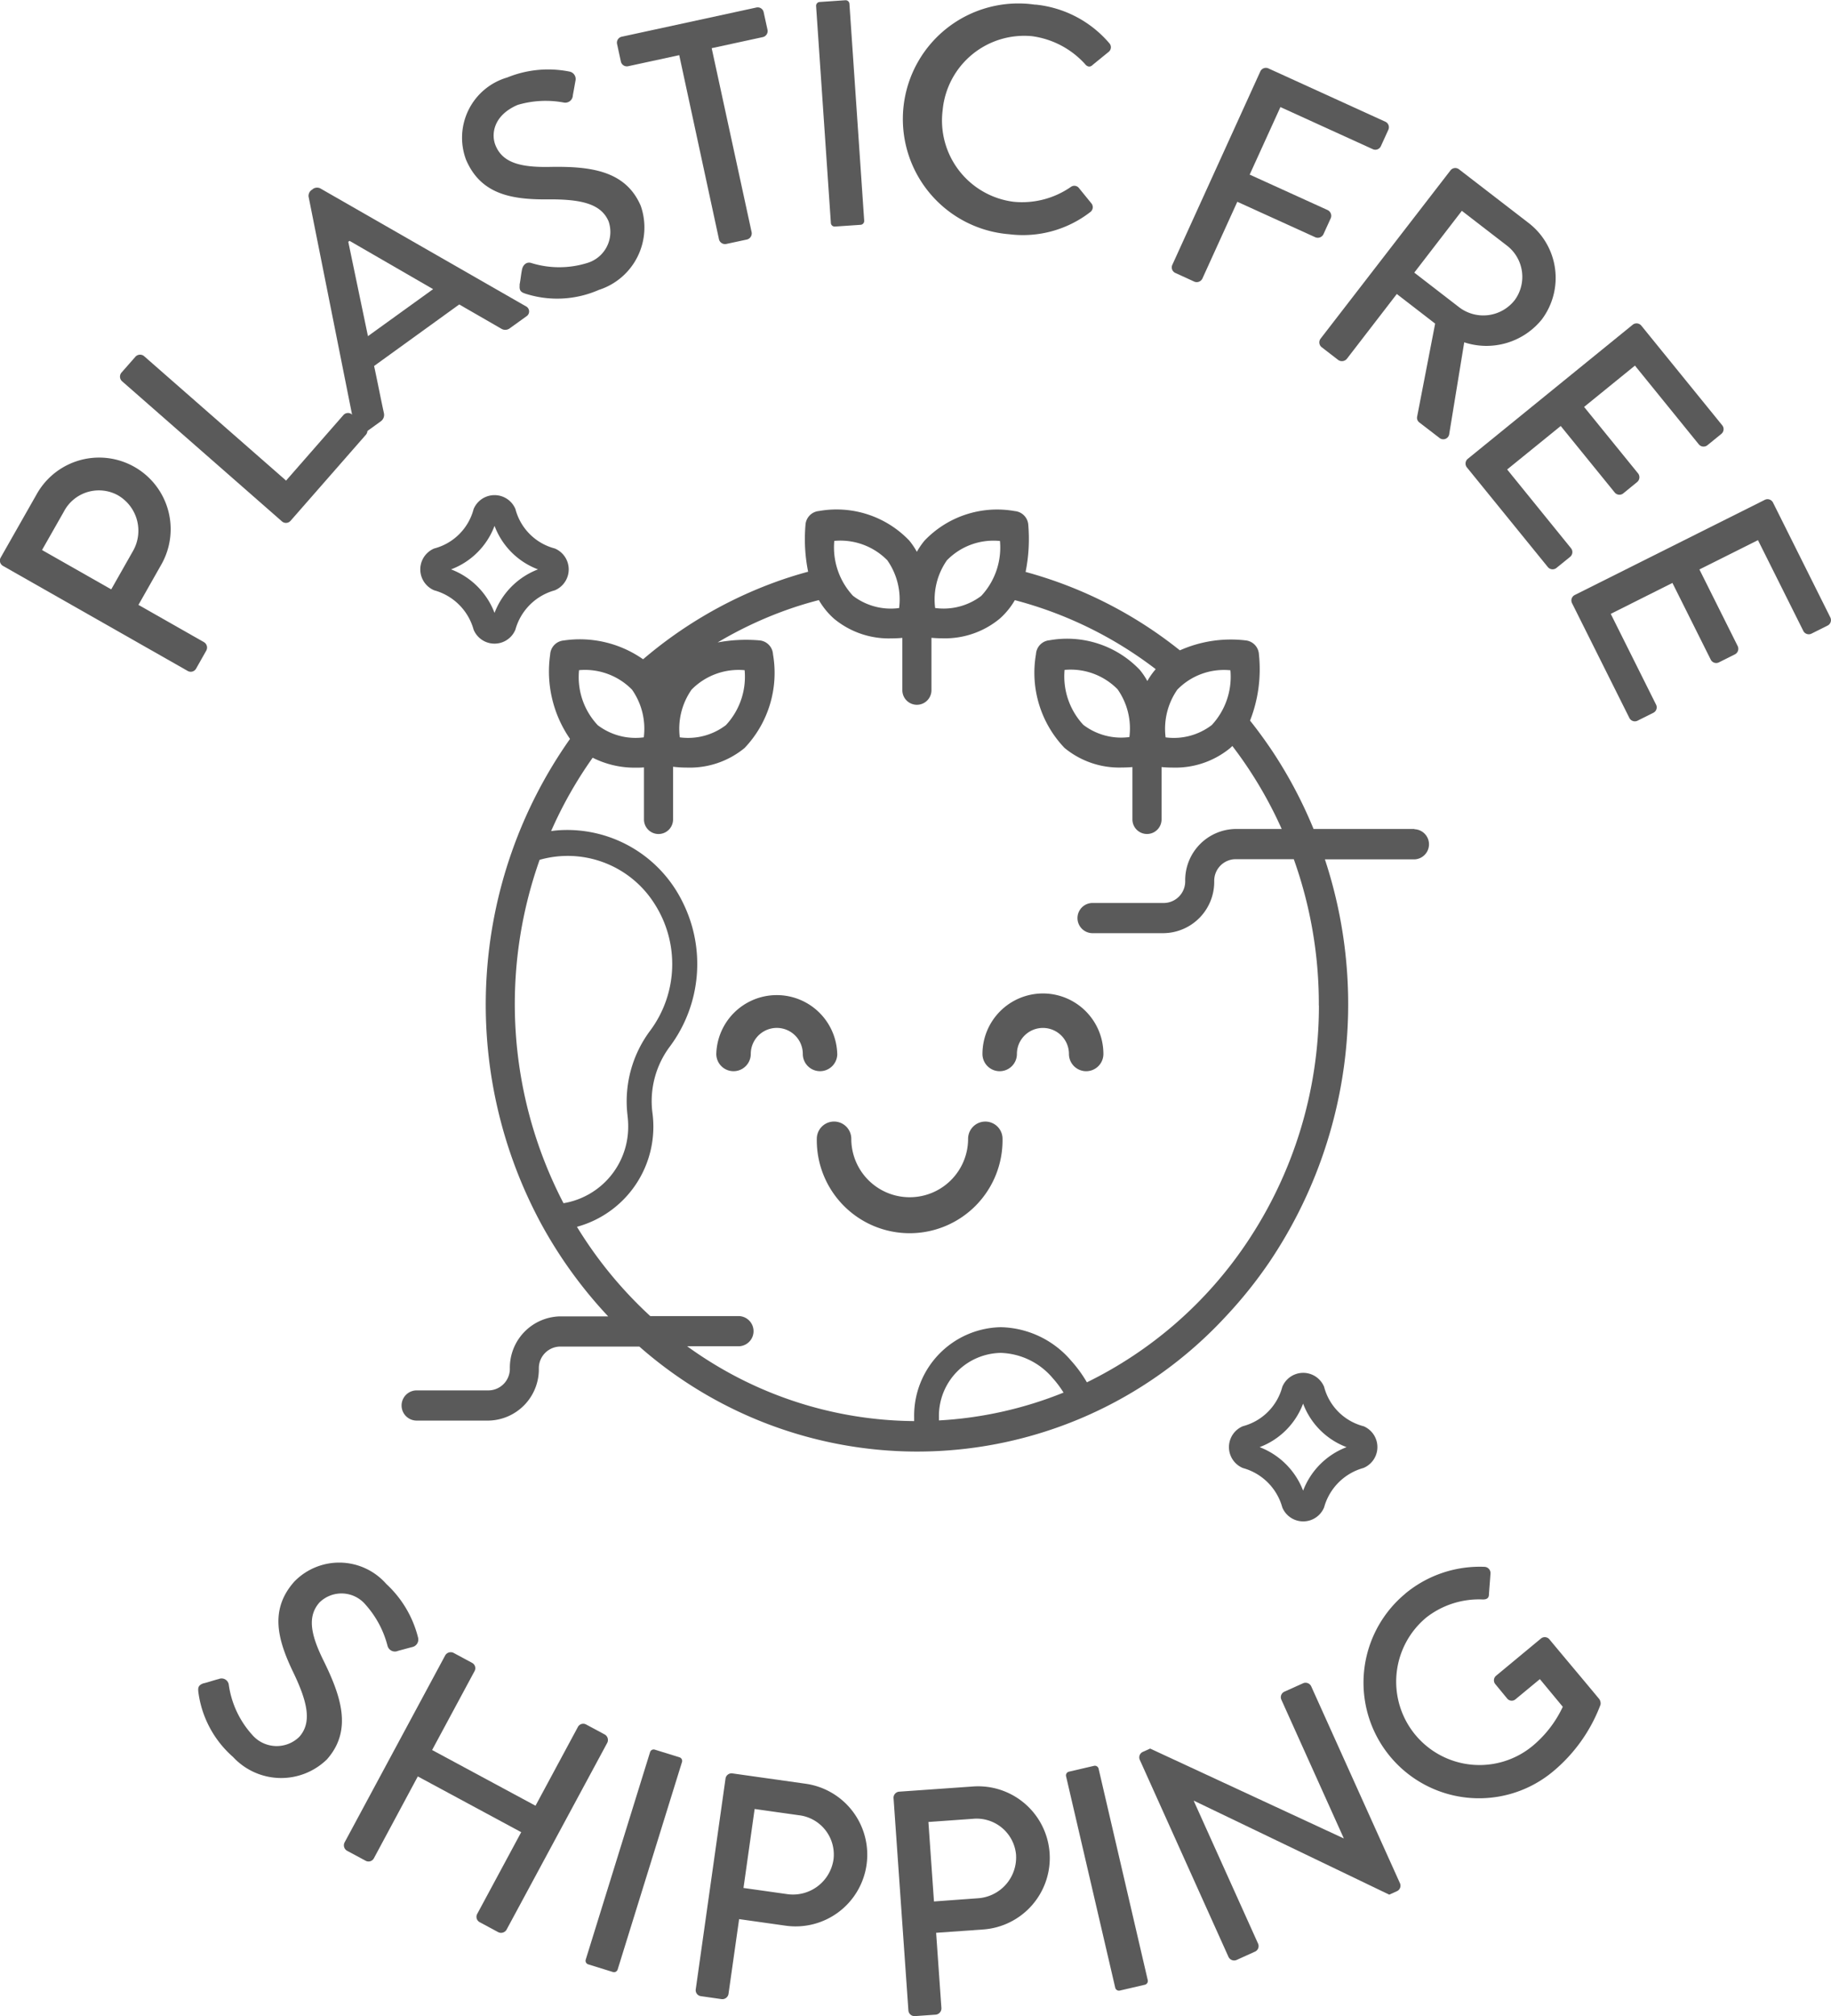 <svg viewBox="0 0 77.42 85.2" height="85.2" width="77.42" xmlns="http://www.w3.org/2000/svg">
  <g transform="translate(-445.811 -2850.86)" data-name="Group 1658" id="Group_1658">
    <path fill="#5a5a5a" transform="translate(196.874 2874.275)" d="M257.557,47.717c.209-.051.426-.129.632-.18a.307.307,0,0,1,.419.225,3.98,3.98,0,0,0,1,2.142,1.365,1.365,0,0,0,1.984.077c.541-.609.358-1.463-.276-2.77-.648-1.358-.981-2.616.067-3.792a2.647,2.647,0,0,1,3.886.1,4.6,4.6,0,0,1,1.345,2.268.325.325,0,0,1-.246.4c-.19.048-.406.109-.6.16a.322.322,0,0,1-.446-.216,4.156,4.156,0,0,0-.918-1.723,1.329,1.329,0,0,0-1.957-.107c-.514.58-.383,1.329.152,2.423.752,1.522,1.259,2.972.161,4.21a2.771,2.771,0,0,1-3.967-.1,4.4,4.4,0,0,1-1.468-2.739c-.018-.161-.026-.3.228-.379" data-name="Path 2155" id="Path_2155"></path>
    <path fill="#5a5a5a" transform="translate(198.96 2875.688)" d="M265.677,45.124a.27.27,0,0,1,.35-.105l.789.425a.255.255,0,0,1,.1.348l-1.794,3.333,4.372,2.354,1.794-3.332a.255.255,0,0,1,.348-.1l.791.425a.268.268,0,0,1,.1.35l-4.26,7.9a.269.269,0,0,1-.35.1l-.787-.423a.257.257,0,0,1-.1-.35l1.859-3.452-4.372-2.356L262.66,53.7a.256.256,0,0,1-.348.105l-.791-.425a.267.267,0,0,1-.1-.35Z" data-name="Path 2156" id="Path_2156"></path>
    <path fill="#5a5a5a" transform="translate(470.53 2933.823) rotate(-72.762)" d="M.16,0H9.34A.16.16,0,0,1,9.5.16V1.253a.16.16,0,0,1-.16.16H.161A.161.161,0,0,1,0,1.252V.16A.16.16,0,0,1,.16,0Z" data-name="Rectangle 2550" id="Rectangle_2550"></path>
    <path fill="#5a5a5a" transform="translate(204.327 2877.602)" d="M272.161,48.418a.258.258,0,0,1,.291-.219l3.068.433a3.029,3.029,0,1,1-.835,6l-1.949-.275-.449,3.162a.265.265,0,0,1-.291.219l-.874-.125a.254.254,0,0,1-.22-.289Zm2.616,4.884a1.731,1.731,0,0,0,1.952-1.481,1.673,1.673,0,0,0-1.479-1.856l-1.858-.262-.471,3.337Z" data-name="Path 2157" id="Path_2157"></path>
    <path fill="#5a5a5a" transform="translate(207.343 2877.808)" d="M276.25,49.04a.258.258,0,0,1,.238-.275l3.091-.217a3.029,3.029,0,1,1,.436,6.042l-1.965.139.224,3.183a.267.267,0,0,1-.24.276l-.88.062a.26.26,0,0,1-.276-.24Zm3.578,4.229a1.73,1.73,0,0,0,1.6-1.856,1.674,1.674,0,0,0-1.834-1.5l-1.87.133.235,3.359Z" data-name="Path 2158" id="Path_2158"></path>
    <path fill="#5a5a5a" transform="translate(490.851 2925.765) rotate(-13.094)" d="M.161,0H1.25a.162.162,0,0,1,.162.162V9.334a.163.163,0,0,1-.163.163H.162A.162.162,0,0,1,0,9.335V.161A.161.161,0,0,1,.161,0Z" data-name="Rectangle 2551" id="Rectangle_2551"></path>
    <path fill="#5a5a5a" transform="translate(211.039 2876.169)" d="M282.962,49.051a.255.255,0,0,1,.134-.329l.308-.139,8.176,3.792.011,0-2.639-5.857a.256.256,0,0,1,.129-.34l.792-.356a.264.264,0,0,1,.34.129l3.757,8.331a.255.255,0,0,1-.134.329l-.323.145-8.254-3.967-.011.006,2.718,6.029a.256.256,0,0,1-.129.34l-.781.353a.264.264,0,0,1-.339-.129Z" data-name="Path 2159" id="Path_2159"></path>
    <path fill="#5a5a5a" transform="translate(214.315 2874.339)" d="M290.918,43.862a4.934,4.934,0,0,1,3.348-1.129.264.264,0,0,1,.252.284c-.019.3-.046.583-.065.878,0,.165-.1.224-.281.216a3.622,3.622,0,0,0-2.364.76A3.523,3.523,0,0,0,296.3,50.3a4.789,4.789,0,0,0,1.275-1.653l-.969-1.169-1.024.847a.248.248,0,0,1-.356-.024l-.5-.607a.251.251,0,0,1,.034-.363l1.9-1.575a.254.254,0,0,1,.351.043c.693.835,1.413,1.685,2.107,2.522a.323.323,0,0,1,.053.236,6.764,6.764,0,0,1-2.022,2.835,4.885,4.885,0,0,1-6.229-7.528" data-name="Path 2160" id="Path_2160"></path>
    <path fill="#5a5a5a" transform="translate(193.739 2857.615)" d="M252.2,17.16a.258.258,0,0,1-.1-.351l1.529-2.69a3.025,3.025,0,1,1,5.268,2.976l-.971,1.712,2.771,1.575a.266.266,0,0,1,.1.351l-.434.767a.258.258,0,0,1-.351.1Zm5.5-.639a1.728,1.728,0,0,0-.66-2.356,1.67,1.67,0,0,0-2.265.695l-.926,1.628,2.926,1.663Z" data-name="Path 2161" id="Path_2161"></path>
    <path fill="#5a5a5a" transform="translate(195.636 2856.058)" d="M255.336,10.913a.262.262,0,0,1-.024-.366l.591-.672a.265.265,0,0,1,.363-.024l6.005,5.26,2.423-2.768a.259.259,0,0,1,.366-.024l.561.49a.259.259,0,0,1,.024.366l-3.183,3.634a.258.258,0,0,1-.366.026Z" data-name="Path 2162" id="Path_2162"></path>
    <path fill="#5a5a5a" transform="translate(198.429 2853.626)" d="M262.395,15.39l-1.966-9.851a.316.316,0,0,1,.1-.256l.11-.081a.319.319,0,0,1,.275-.013l8.706,4.99a.242.242,0,0,1,.019.423l-.695.5a.316.316,0,0,1-.372.019L266.8,10.1l-3.6,2.6c.144.664.27,1.327.415,1.993a.335.335,0,0,1-.134.347l-.693.5a.24.24,0,0,1-.393-.153m3.3-5.934-3.531-2.04-.056.038.832,3.988Z" data-name="Path 2163" id="Path_2163"></path>
    <path fill="#5a5a5a" transform="translate(200.763 2851.759)" d="M267.015,11.143c.043-.209.062-.439.105-.65s.2-.335.382-.281a3.989,3.989,0,0,0,2.364.006,1.369,1.369,0,0,0,.914-1.765c-.319-.747-1.171-.944-2.626-.926-1.5.006-2.782-.227-3.4-1.675A2.651,2.651,0,0,1,266.5,2.374a4.578,4.578,0,0,1,2.623-.249.321.321,0,0,1,.257.391c-.035.192-.073.415-.11.607a.321.321,0,0,1-.383.311,4.18,4.18,0,0,0-1.95.1c-1.048.45-1.129,1.265-.93,1.727.3.712,1.04.914,2.255.894,1.7-.032,3.23.126,3.88,1.648a2.771,2.771,0,0,1-1.773,3.549,4.39,4.39,0,0,1-3.1.161c-.155-.053-.279-.1-.246-.367" data-name="Path 2164" id="Path_2164"></path>
    <path fill="#5a5a5a" transform="translate(203.131 2850.777)" d="M271.4,2.414l-2.163.468a.258.258,0,0,1-.305-.2l-.161-.741a.257.257,0,0,1,.2-.307L274.665.4a.256.256,0,0,1,.305.2l.163.743a.262.262,0,0,1-.2.308l-2.161.468L274.462,9.9a.268.268,0,0,1-.2.305l-.877.188a.263.263,0,0,1-.305-.2Z" data-name="Path 2165" id="Path_2165"></path>
    <path fill="#5a5a5a" transform="matrix(0.998, -0.068, 0.068, 0.998, 480.307, 2850.955)" d="M.161,0h1.09a.161.161,0,0,1,.161.161V9.346a.163.163,0,0,1-.163.163H.161A.161.161,0,0,1,0,9.348V.161A.161.161,0,0,1,.161,0Z" data-name="Rectangle 2552" id="Rectangle_2552"></path>
    <path fill="#5a5a5a" transform="translate(207.524 2850.722)" d="M282.067.332a4.716,4.716,0,0,1,3.119,1.626.251.251,0,0,1-.03.379l-.661.538c-.109.112-.23.1-.337-.038a3.692,3.692,0,0,0-2.228-1.169,3.462,3.462,0,0,0-3.784,3.119,3.461,3.461,0,0,0,3,3.878,3.621,3.621,0,0,0,2.418-.626.249.249,0,0,1,.326.024l.551.677a.255.255,0,0,1-.056.361,4.652,4.652,0,0,1-3.421.936,4.884,4.884,0,1,1,1.1-9.7" data-name="Path 2166" id="Path_2166"></path>
    <path fill="#5a5a5a" transform="translate(211.551 2851.733)" d="M287.55,2.146a.258.258,0,0,1,.343-.128l4.942,2.252a.257.257,0,0,1,.129.34l-.316.693a.257.257,0,0,1-.342.128L288.4,3.652l-1.3,2.854,3.3,1.5a.268.268,0,0,1,.129.34l-.31.68a.267.267,0,0,1-.342.128l-3.3-1.5L285.1,10.9a.265.265,0,0,1-.342.128l-.8-.366a.257.257,0,0,1-.129-.342Z" data-name="Path 2167" id="Path_2167"></path>
    <path fill="#5a5a5a" transform="translate(213.788 2853.316)" d="M293.353,4.745a.256.256,0,0,1,.361-.046l2.925,2.254a2.926,2.926,0,0,1,.569,4.1,3.011,3.011,0,0,1-3.273.957l-.633,3.865a.255.255,0,0,1-.422.169l-.84-.645a.248.248,0,0,1-.1-.23l.765-3.95-1.621-1.251-2.113,2.741a.272.272,0,0,1-.363.048l-.7-.54a.258.258,0,0,1-.046-.363Zm.382,5.795a1.685,1.685,0,0,0,2.34-.321,1.666,1.666,0,0,0-.326-2.29l-1.915-1.476-2.011,2.611Z" data-name="Path 2168" id="Path_2168"></path>
    <path fill="#5a5a5a" transform="translate(215.93 2855.574)" d="M298.916,9.009a.261.261,0,0,1,.364.037l3.421,4.212a.259.259,0,0,1-.037.364l-.589.479a.261.261,0,0,1-.364-.038l-2.7-3.327-2.15,1.746,2.284,2.811a.262.262,0,0,1-.038.361l-.589.481a.258.258,0,0,1-.363-.038l-2.282-2.809-2.265,1.837,2.7,3.329a.259.259,0,0,1-.037.363l-.581.471a.259.259,0,0,1-.361-.038l-3.423-4.212a.257.257,0,0,1,.038-.363Z" data-name="Path 2169" id="Path_2169"></path>
    <path fill="#5a5a5a" transform="translate(217.602 2858.249)" d="M302.83,13.734a.259.259,0,0,1,.347.115L305.6,18.7a.259.259,0,0,1-.115.347l-.68.34a.258.258,0,0,1-.347-.115l-1.917-3.835-2.476,1.238,1.62,3.241a.264.264,0,0,1-.115.345l-.679.34a.258.258,0,0,1-.347-.115l-1.62-3.241-2.608,1.307,1.915,3.833a.257.257,0,0,1-.113.347l-.668.334a.258.258,0,0,1-.347-.117L294.679,18.1a.257.257,0,0,1,.115-.345Z" data-name="Path 2170" id="Path_2170"></path>
    <path fill="#5a5a5a" transform="translate(200.096 2858.213)" d="M305.519,27.678h-4.263a18.976,18.976,0,0,0-1.74-3.285c-.3-.447-.614-.88-.945-1.294a5.951,5.951,0,0,0,.375-2.8.626.626,0,0,0-.573-.591,5.3,5.3,0,0,0-2.769.422,18,18,0,0,0-6.524-3.314,7.064,7.064,0,0,0,.114-1.982.626.626,0,0,0-.57-.589,4.242,4.242,0,0,0-3.82,1.251,3.117,3.117,0,0,0-.321.47,3.145,3.145,0,0,0-.319-.473,4.253,4.253,0,0,0-3.822-1.251.627.627,0,0,0-.569.591,6.954,6.954,0,0,0,.112,1.974q-.791.213-1.555.5a18.192,18.192,0,0,0-5.423,3.2,4.662,4.662,0,0,0-3.359-.794.627.627,0,0,0-.57.589,5.01,5.01,0,0,0,.839,3.57,19.475,19.475,0,0,0-1.2,20.527,19.02,19.02,0,0,0,2.813,3.876H269.4a2.169,2.169,0,0,0-2.127,2.2.912.912,0,0,1-.9.928h-3.04a.638.638,0,0,0,0,1.276h3.04a2.169,2.169,0,0,0,2.126-2.2.912.912,0,0,1,.9-.928h3.35a17.809,17.809,0,0,0,11.692,4.437h.046a17.775,17.775,0,0,0,13.056-5.708,18.766,18.766,0,0,0,1.862-2.324,19.5,19.5,0,0,0,2.331-16.993h3.788a.638.638,0,0,0,0-1.275m-8.574-4.4a2.637,2.637,0,0,1-1.95.519,2.9,2.9,0,0,1,.495-2.016,2.749,2.749,0,0,1,2.245-.819,3,3,0,0,1-.789,2.316m-11.2-6.961a2.749,2.749,0,0,1,2.245-.819,3,3,0,0,1-.791,2.321,2.635,2.635,0,0,1-1.949.511,2.887,2.887,0,0,1,.495-2.012m-2.519-.006a2.883,2.883,0,0,1,.5,2.02,2.634,2.634,0,0,1-1.95-.517,3.008,3.008,0,0,1-.791-2.321,2.787,2.787,0,0,1,2.241.818m-6.032,4.646a3,3,0,0,1-.791,2.321,2.633,2.633,0,0,1-1.95.517,2.885,2.885,0,0,1,.5-2.019,2.787,2.787,0,0,1,2.238-.819Zm-4.764.819a2.878,2.878,0,0,1,.5,2.019,2.644,2.644,0,0,1-1.946-.513,2.963,2.963,0,0,1-.791-2.326,2.785,2.785,0,0,1,2.235.819M272.249,39.8a3.382,3.382,0,0,1,.028.433,3.273,3.273,0,0,1-2.735,3.26,18.223,18.223,0,0,1-1.01-14.511,4.341,4.341,0,0,1,4.858,1.858,4.709,4.709,0,0,1-.185,5.362,4.985,4.985,0,0,0-.954,3.6Zm13.167,12.873v-.149a2.662,2.662,0,0,1,2.61-2.706,2.993,2.993,0,0,1,2.206,1.073,4.179,4.179,0,0,1,.452.605,16.46,16.46,0,0,1-5.268,1.176m16.067-17.54A17.943,17.943,0,0,1,298.4,45.21a17.29,17.29,0,0,1-6.728,5.852,5.5,5.5,0,0,0-.663-.91,4.021,4.021,0,0,0-2.977-1.42,3.739,3.739,0,0,0-3.664,3.8V52.7a16.518,16.518,0,0,1-8.584-2.482q-.52-.321-1.014-.68h2.194a.638.638,0,0,0,0-1.275h-3.754a17.571,17.571,0,0,1-3.1-3.773A4.386,4.386,0,0,0,273.3,39.66a3.851,3.851,0,0,1,.738-2.787,5.835,5.835,0,0,0,.546-6.093,5.437,5.437,0,0,0-5.117-3.055c-.151.006-.3.021-.449.042a17.554,17.554,0,0,1,1.757-3.1,3.93,3.93,0,0,0,1.841.42,3.077,3.077,0,0,0,.328-.011v2.2a.615.615,0,1,0,1.23,0V25.049a4.963,4.963,0,0,0,.6.035,3.634,3.634,0,0,0,2.425-.829A4.6,4.6,0,0,0,278.4,20.3a.627.627,0,0,0-.569-.591,6.587,6.587,0,0,0-1.771.086,16.717,16.717,0,0,1,2.687-1.289,15.617,15.617,0,0,1,1.592-.5,3.153,3.153,0,0,0,.641.787,3.628,3.628,0,0,0,2.428.831c.17,0,.325-.008.461-.021v2.212a.615.615,0,1,0,1.23,0V19.6c.136.013.293.021.462.021a3.632,3.632,0,0,0,2.427-.831,3.174,3.174,0,0,0,.638-.781,16.789,16.789,0,0,1,5.955,2.915l-.028.034a3.131,3.131,0,0,0-.325.468,3.09,3.09,0,0,0-.319-.471,4.247,4.247,0,0,0-3.82-1.251.626.626,0,0,0-.57.589,4.592,4.592,0,0,0,1.206,3.959,3.627,3.627,0,0,0,2.426.829c.165,0,.315-.008.446-.019v2.212a.616.616,0,1,0,1.232,0V25.062c.139.013.3.022.478.022a3.644,3.644,0,0,0,2.428-.829c.029-.027.057-.056.088-.083.233.305.459.62.674.944a17.68,17.68,0,0,1,1.412,2.562h-1.956a2.165,2.165,0,0,0-2.124,2.2.914.914,0,0,1-.9.928h-3.042a.638.638,0,0,0,0,1.275h3.042a2.169,2.169,0,0,0,2.127-2.2.912.912,0,0,1,.894-.926h2.47a18.13,18.13,0,0,1,1.059,6.183M293.47,23.794a2.64,2.64,0,0,1-1.95-.517,3.008,3.008,0,0,1-.791-2.321,2.779,2.779,0,0,1,2.24.819,2.877,2.877,0,0,1,.5,2.019" data-name="Path 2171" id="Path_2171"></path>
    <path fill="#5a5a5a" transform="translate(208.709 2865.806)" d="M281.2,27.036a2.56,2.56,0,0,0-2.557,2.557.728.728,0,0,0,1.457,0,1.1,1.1,0,0,1,2.2,0,.728.728,0,1,0,1.457,0,2.558,2.558,0,0,0-2.556-2.557" data-name="Path 2172" id="Path_2172"></path>
    <path fill="#5a5a5a" transform="translate(206.166 2867.748)" d="M281.307,30.508a.728.728,0,0,0-.728.728,2.469,2.469,0,0,1-4.939,0,.729.729,0,0,0-1.458,0,3.927,3.927,0,1,0,7.853,0,.728.728,0,0,0-.728-.728" data-name="Path 2173" id="Path_2173"></path>
    <path fill="#5a5a5a" transform="translate(204.653 2865.823)" d="M276.559,29.575a2.558,2.558,0,0,0-5.114,0,.729.729,0,0,0,1.458,0,1.1,1.1,0,0,1,2.2,0,.728.728,0,0,0,1.457,0" data-name="Path 2174" id="Path_2174"></path>
    <path fill="#5a5a5a" transform="translate(212.453 2871.56)" d="M291.008,39.569a2.326,2.326,0,0,1-1.663-1.664.956.956,0,0,0-1.767,0,2.338,2.338,0,0,1-1.666,1.664.957.957,0,0,0,0,1.768A2.38,2.38,0,0,1,287.577,43a.956.956,0,0,0,1.768,0,2.388,2.388,0,0,1,1.664-1.666.956.956,0,0,0,0-1.766Zm-2.551,2.723a3.193,3.193,0,0,0-1.838-1.838,3.148,3.148,0,0,0,1.838-1.84,3.143,3.143,0,0,0,1.838,1.84,3.182,3.182,0,0,0-1.837,1.838Z" data-name="Path 2175" id="Path_2175"></path>
    <path fill="#5a5a5a" transform="translate(200.139 2858.198)" d="M264.032,17.608a2.379,2.379,0,0,1,1.666,1.664.956.956,0,0,0,1.766,0,2.382,2.382,0,0,1,1.666-1.664.958.958,0,0,0,0-1.768,2.33,2.33,0,0,1-1.664-1.666.958.958,0,0,0-1.768,0,2.33,2.33,0,0,1-1.666,1.666.958.958,0,0,0,0,1.768m2.551-2.723a3.143,3.143,0,0,0,1.837,1.838,3.187,3.187,0,0,0-1.838,1.84,3.169,3.169,0,0,0-1.838-1.84,3.145,3.145,0,0,0,1.838-1.838Z" data-name="Path 2176" id="Path_2176"></path>
  </g>
</svg>
